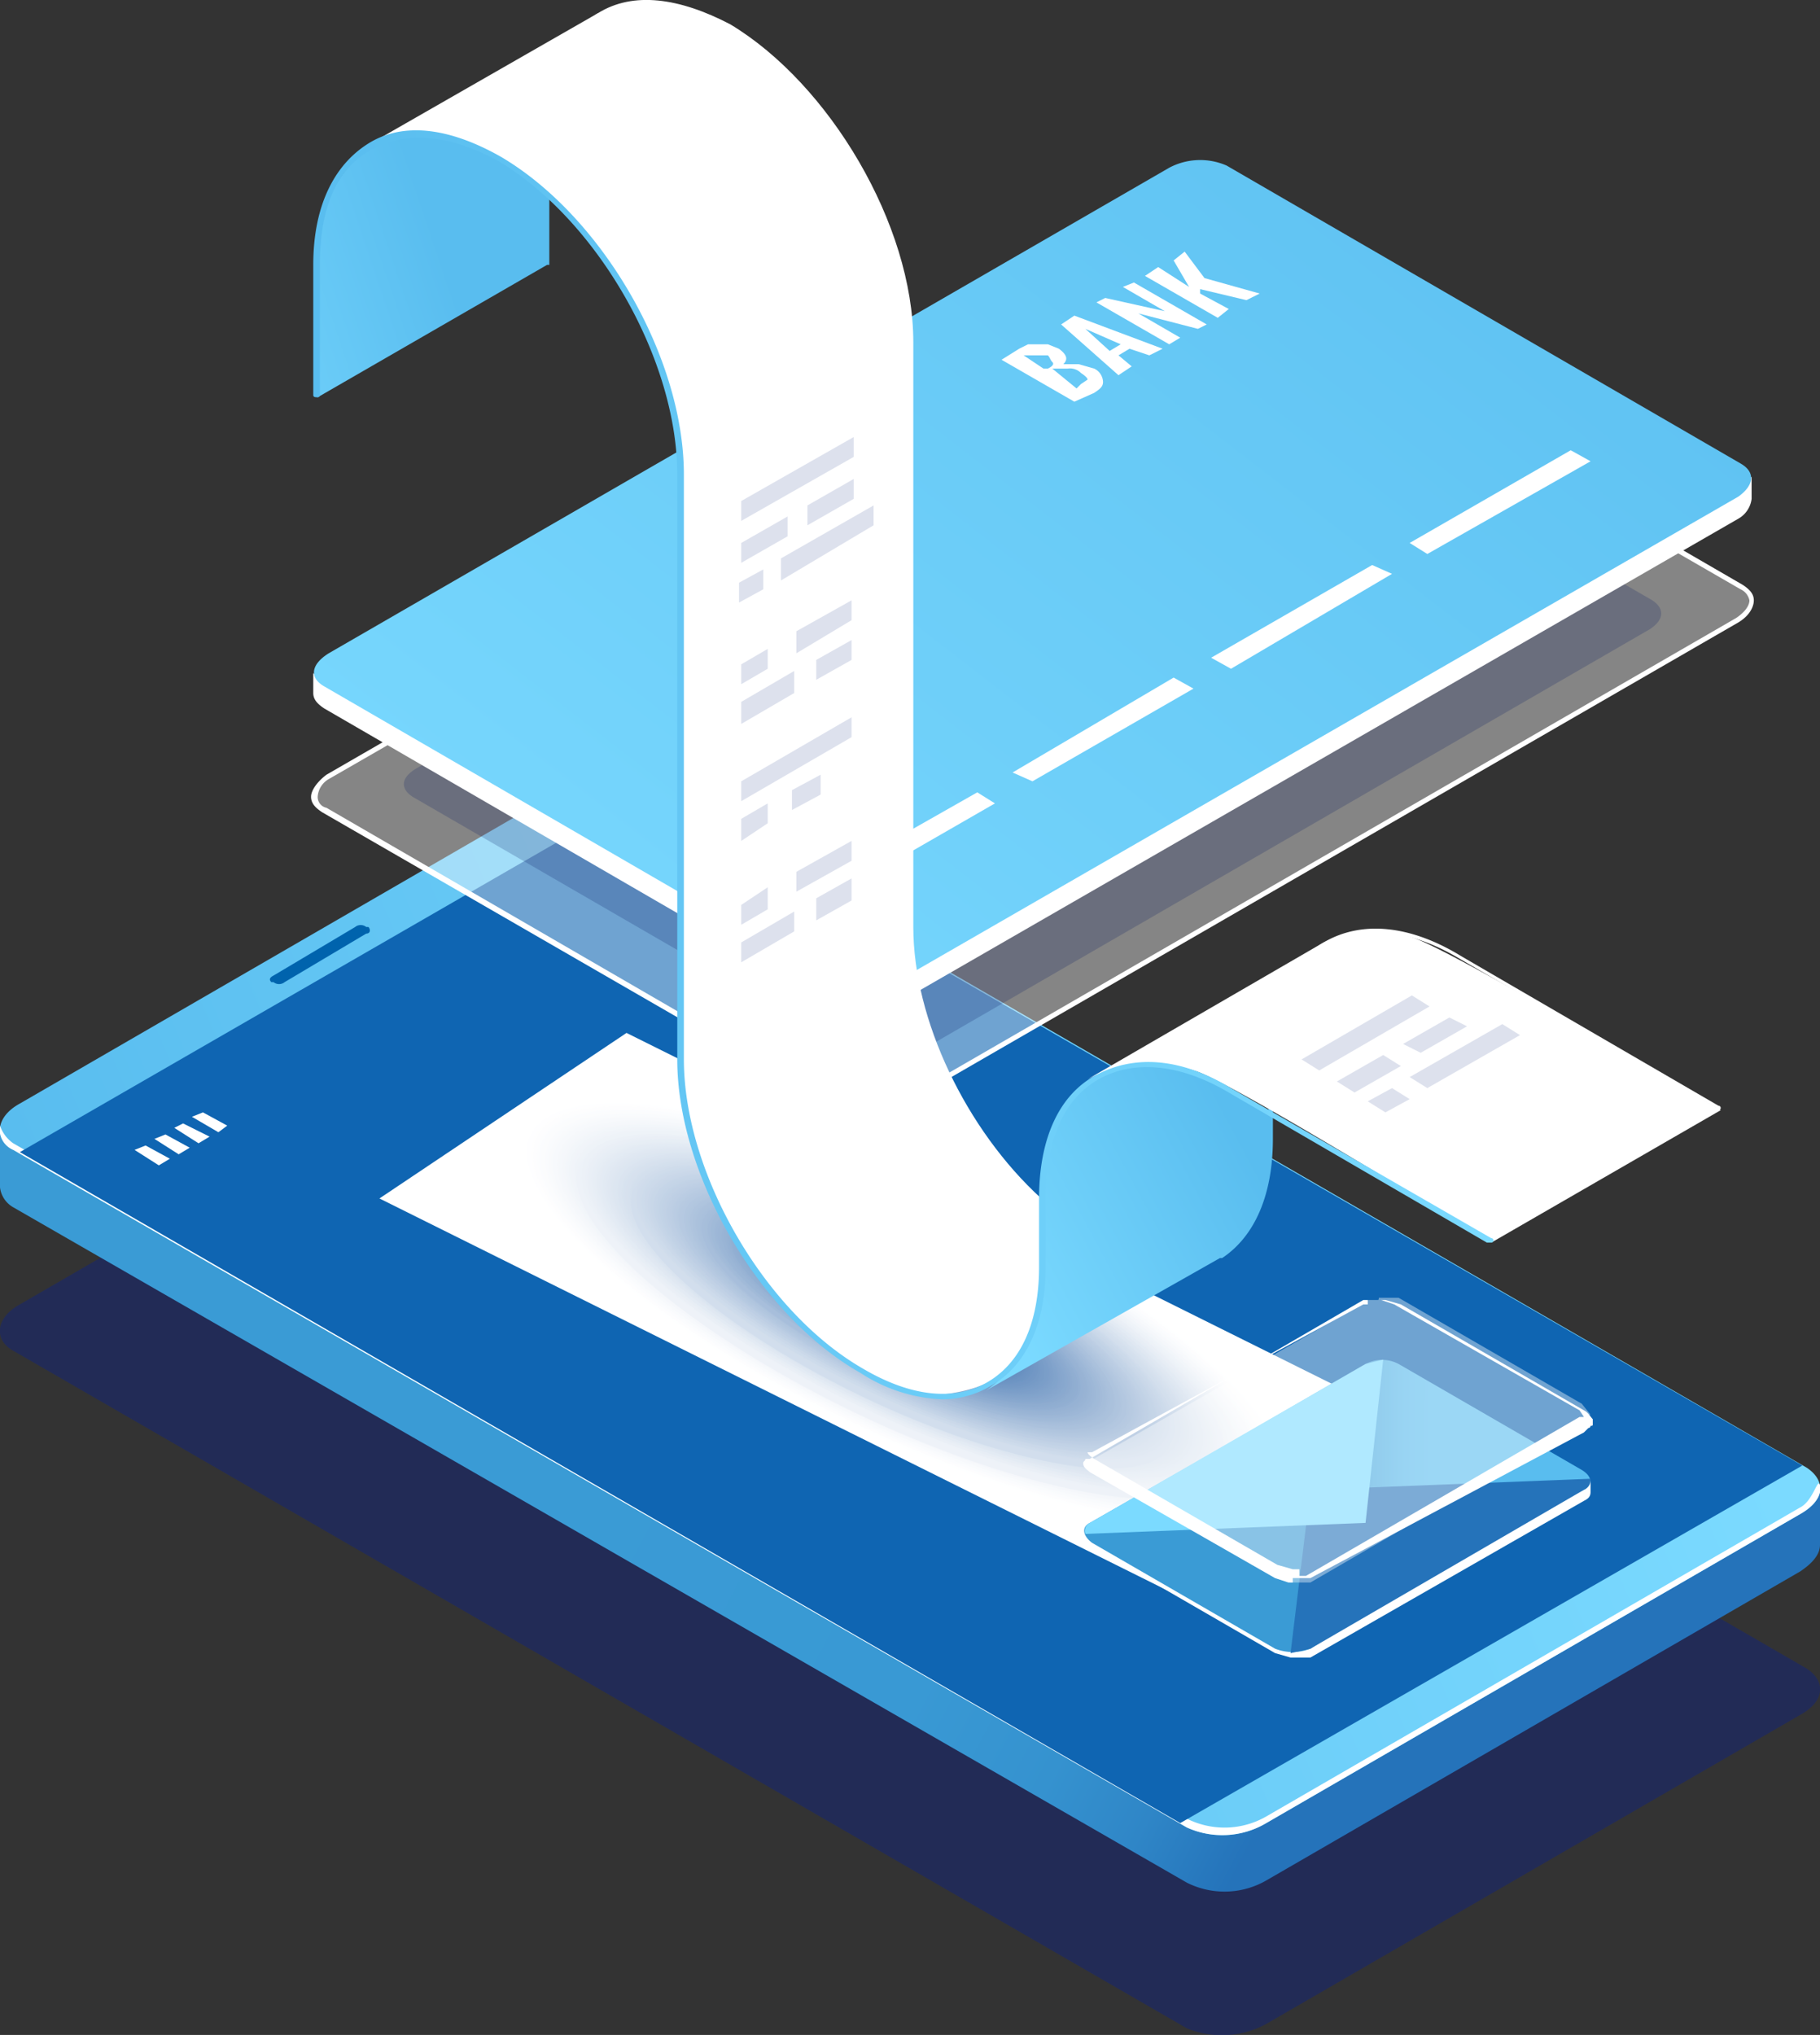 <svg xmlns="http://www.w3.org/2000/svg" xmlns:xlink="http://www.w3.org/1999/xlink" viewBox="0 0 82.5 92.2"><rect x="0" y="0" width="82.5" height="92.2" fill="#333333" stroke="none"/><defs><linearGradient id="_ÂÁ_Ï_ÌÌ_È_ËÂÌÚ_10" x1="5.6" y1="43.09" x2="75.63" y2="79.98" gradientUnits="userSpaceOnUse"><stop offset="0" stop-color="#3a9bd5"/><stop offset="0.31" stop-color="#3a9bd5"/><stop offset="0.36" stop-color="#3a9bd5"/><stop offset="0.6" stop-color="#3999d4"/><stop offset="0.69" stop-color="#3592cf"/><stop offset="0.75" stop-color="#2f86c7"/><stop offset="0.8" stop-color="#2676bc"/><stop offset="0.81" stop-color="#2573ba"/></linearGradient><linearGradient id="_ÂÁ_Ï_ÌÌ_È_ËÂÌÚ_5" x1="1990.85" y1="-748.92" x2="2036.98" y2="-724.61" gradientTransform="matrix(1, -0.58, 0.87, 0.5, -1334.77, 1590.57)" gradientUnits="userSpaceOnUse"><stop offset="0" stop-color="#59bdef"/><stop offset="1" stop-color="#7bdaff"/></linearGradient><clipPath id="clip-path"><polygon points="64.8 64.9 53.6 72.4 17.2 54.3 28.4 46.8 64.8 64.9" style="fill:none"/></clipPath><linearGradient id="_ÂÁ_Ï_ÌÌ_È_ËÂÌÚ_5-2" x1="2133.64" y1="-1360.86" x2="2066.19" y2="-1369.45" gradientTransform="matrix(1, -0.58, 0.87, 0.5, -869.29, 1920.39)" xlink:href="#_ÂÁ_Ï_ÌÌ_È_ËÂÌÚ_5"/><linearGradient id="_ÂÁ_Ï_ÌÌ_È_ËÂÌÚ_5-3" x1="56.04" y1="51.09" x2="44.27" y2="57.42" gradientTransform="matrix(1, 0, 0, 1, 0, 0)" xlink:href="#_ÂÁ_Ï_ÌÌ_È_ËÂÌÚ_5"/><linearGradient id="_ÂÁ_Ï_ÌÌ_È_ËÂÌÚ_5-4" x1="19.82" y1="10.85" x2="6.3" y2="15.39" gradientTransform="matrix(1, 0, 0, 1, 0, 0)" xlink:href="#_ÂÁ_Ï_ÌÌ_È_ËÂÌÚ_5"/><linearGradient id="_ÂÁ_Ï_ÌÌ_È_ËÂÌÚ_5-5" x1="14.24" y1="34.68" x2="67.63" y2="34.68" gradientTransform="matrix(1, 0, 0, 1, 0, 0)" xlink:href="#_ÂÁ_Ï_ÌÌ_È_ËÂÌÚ_5"/><linearGradient id="_ÂÁ_Ï_ÌÌ_È_ËÂÌÚ_9" x1="-4175.94" y1="-563.75" x2="-4185.6" y2="-574.23" gradientTransform="matrix(-0.85, 0.49, 0.92, 0.53, -2972.88, 2433.43)" gradientUnits="userSpaceOnUse"><stop offset="0.77" stop-color="#59bdef"/><stop offset="0.85" stop-color="#55b8eb"/><stop offset="0.93" stop-color="#49abe1"/><stop offset="1" stop-color="#3a9bd5"/></linearGradient><linearGradient id="_ÂÁ_Ï_ÌÌ_È_ËÂÌÚ_9-2" x1="-2627.25" y1="-563.45" x2="-2636.92" y2="-573.93" gradientTransform="matrix(0.85, -0.49, 0.92, 0.53, 2830.41, -927.75)" xlink:href="#_ÂÁ_Ï_ÌÌ_È_ËÂÌÚ_9"/><linearGradient id="_ÂÁ_Ï_ÌÌ_È_ËÂÌÚ_7" x1="-4188.61" y1="-557.05" x2="-4188.61" y2="-572.96" gradientTransform="matrix(-0.85, 0.49, 0.92, 0.53, -2972.88, 2433.43)" gradientUnits="userSpaceOnUse"><stop offset="0.77" stop-color="#3a9bd5"/><stop offset="0.84" stop-color="#3896d2"/><stop offset="0.92" stop-color="#3189c9"/><stop offset="1" stop-color="#2573ba"/></linearGradient><linearGradient id="_ÂÁ_Ï_ÌÌ_È_ËÂÌÚ_17" x1="-4194.24" y1="-580.18" x2="-4180.18" y2="-572.73" gradientTransform="matrix(-0.85, 0.49, 0.92, 0.53, -2972.88, 2433.43)" gradientUnits="userSpaceOnUse"><stop offset="0" stop-color="#7bdaff"/><stop offset="1" stop-color="#59bdef"/></linearGradient></defs><title>672 [Converted]</title><g style="isolation:isolate"><g id="_ÎÓÈ_1" data-name="—ÎÓÈ_1"><path d="M81.6,77.7l-24.2,14a4.2,4.2,0,0,1-3.6.2L.6,61.2c-.9-.5-.8-1.5.3-2.1l24.2-14a4.4,4.4,0,0,1,3.7-.2L81.9,75.6C82.8,76.2,82.7,77.1,81.6,77.7Z" style="fill:#13247a;opacity:0.5"/><path d="M82.5,67.4l-5-.8L28.8,38.4a4.1,4.1,0,0,0-3.7.2L2.5,51.6,0,51.2v2.6H0a1.2,1.2,0,0,0,.6.9L53.8,85.3a3.8,3.8,0,0,0,3.6-.1l24.2-14q.9-.6.9-1.2h0Z" style="fill:url(#_ÂÁ_Ï_ÌÌ_È_ËÂÌÚ_10)"/><path d="M81.6,68.6l-24.2,14a3.9,3.9,0,0,1-3.6.2L.6,52.1c-.9-.5-.8-1.5.3-2.1L25.1,36a4.4,4.4,0,0,1,3.7-.2L81.9,66.5C82.8,67.1,82.7,68,81.6,68.6Z" style="fill:url(#_ÂÁ_Ï_ÌÌ_È_ËÂÌÚ_5)"/><path d="M81.6,68.3l-24.2,14a3.8,3.8,0,0,1-3.6.1L.6,51.8A1.6,1.6,0,0,1,0,51a1,1,0,0,0,.6,1.1L53.8,82.8a3.9,3.9,0,0,0,3.6-.2l24.2-14c.7-.4,1-.9.9-1.3S82.2,68,81.6,68.3Z" style="fill:#fff"/><polygon points="81.7 66.4 53.5 82.6 0.9 52.2 29 36 81.7 66.4" style="fill:#0f65b2"/><path d="M16.6,42.3l-3.7,2.2a.4.4,0,0,1-.5,0h-.1c-.1-.1-.1-.2.1-.3L16.1,42a.4.4,0,0,1,.5,0h.1C16.8,42.1,16.8,42.3,16.6,42.3Z" style="fill:#0063ad"/><g style="mix-blend-mode:multiply"><g style="clip-path:url(#clip-path)"><rect x="17.2" y="46.8" width="47.6" height="25.54" style="fill:#fff"/><ellipse cx="41" cy="59.5" rx="5.7" ry="19.1" transform="translate(-30.3 71) rotate(-64.6)" style="fill:#fff"/><ellipse cx="41" cy="59.5" rx="5.6" ry="19.1" transform="translate(-30.3 71) rotate(-64.6)" style="fill:#fff"/><ellipse cx="41" cy="59.5" rx="5.6" ry="19" transform="translate(-30.3 71) rotate(-64.6)" style="fill:#fff"/><ellipse cx="41" cy="59.5" rx="5.6" ry="18.9" transform="translate(-30.3 71) rotate(-64.6)" style="fill:#fff"/><ellipse cx="41" cy="59.5" rx="5.6" ry="18.8" transform="translate(-30.3 71) rotate(-64.6)" style="fill:#feffff"/><ellipse cx="41" cy="59.5" rx="5.5" ry="18.8" transform="translate(-30.3 71) rotate(-64.6)" style="fill:#fefeff"/><ellipse cx="41" cy="59.5" rx="5.5" ry="18.7" transform="translate(-30.3 71) rotate(-64.6)" style="fill:#fefeff"/><ellipse cx="41" cy="59.5" rx="5.5" ry="18.6" transform="translate(-30.3 71) rotate(-64.6)" style="fill:#fefefe"/><ellipse cx="41" cy="59.5" rx="5.5" ry="18.5" transform="translate(-30.3 71) rotate(-64.6)" style="fill:#fdfefe"/><ellipse cx="41" cy="59.5" rx="5.5" ry="18.5" transform="translate(-30.3 71) rotate(-64.6)" style="fill:#fdfdfe"/><ellipse cx="41" cy="59.5" rx="5.4" ry="18.4" transform="translate(-30.3 71) rotate(-64.6)" style="fill:#fdfdfe"/><ellipse cx="41" cy="59.5" rx="5.4" ry="18.3" transform="translate(-30.3 71) rotate(-64.6)" style="fill:#fcfdfe"/><path d="M57.5,67.3c-1.3,2.7-9.7,1.4-18.8-3S23.3,54.4,24.5,51.7s9.7-1.4,18.8,2.9S58.8,64.6,57.5,67.3Z" style="fill:#fcfdfe"/><ellipse cx="41" cy="59.5" rx="5.4" ry="18.2" transform="translate(-30.3 71) rotate(-64.6)" style="fill:#fbfcfe"/><ellipse cx="41" cy="59.5" rx="5.3" ry="18.1" transform="translate(-30.3 71) rotate(-64.6)" style="fill:#fbfcfd"/><ellipse cx="41" cy="59.5" rx="5.3" ry="18" transform="translate(-30.3 71) rotate(-64.6)" style="fill:#fbfcfd"/><ellipse cx="41" cy="59.5" rx="5.3" ry="17.9" transform="translate(-30.3 71) rotate(-64.6)" style="fill:#fafbfd"/><ellipse cx="41" cy="59.5" rx="5.3" ry="17.9" transform="translate(-30.3 71) rotate(-64.6)" style="fill:#fafbfd"/><ellipse cx="41" cy="59.5" rx="5.3" ry="17.8" transform="translate(-30.3 71) rotate(-64.6)" style="fill:#f9fbfd"/><ellipse cx="41" cy="59.5" rx="5.2" ry="17.7" transform="translate(-30.3 71) rotate(-64.6)" style="fill:#f9fafc"/><ellipse cx="41" cy="59.5" rx="5.2" ry="17.6" transform="translate(-30.3 71) rotate(-64.6)" style="fill:#f8fafc"/><ellipse cx="41" cy="59.5" rx="5.2" ry="17.6" transform="translate(-30.3 71) rotate(-64.6)" style="fill:#f8fafc"/><ellipse cx="41" cy="59.5" rx="5.2" ry="17.5" transform="translate(-30.3 71) rotate(-64.6)" style="fill:#f7f9fc"/><ellipse cx="41" cy="59.5" rx="5.1" ry="17.4" transform="translate(-30.3 71) rotate(-64.6)" style="fill:#f7f9fc"/><ellipse cx="41" cy="59.5" rx="5.1" ry="17.3" transform="translate(-30.3 71) rotate(-64.6)" style="fill:#f6f9fb"/><ellipse cx="41" cy="59.5" rx="5.1" ry="17.3" transform="translate(-30.3 71) rotate(-64.6)" style="fill:#f6f8fb"/><ellipse cx="41" cy="59.5" rx="5.1" ry="17.2" transform="translate(-30.3 71) rotate(-64.6)" style="fill:#f5f8fb"/><ellipse cx="41" cy="59.5" rx="5.1" ry="17.1" transform="translate(-30.3 71) rotate(-64.6)" style="fill:#f5f7fb"/><ellipse cx="41" cy="59.5" rx="5" ry="17" transform="translate(-30.3 71) rotate(-64.6)" style="fill:#f4f7fb"/><ellipse cx="41" cy="59.5" rx="5" ry="17" transform="translate(-30.3 71) rotate(-64.6)" style="fill:#f4f7fa"/><ellipse cx="41" cy="59.5" rx="5" ry="16.9" transform="translate(-30.3 71) rotate(-64.6)" style="fill:#f3f6fa"/><ellipse cx="41" cy="59.5" rx="5" ry="16.8" transform="translate(-30.3 71) rotate(-64.6)" style="fill:#f2f6fa"/><ellipse cx="41" cy="59.5" rx="4.9" ry="16.7" transform="translate(-30.3 71) rotate(-64.6)" style="fill:#f2f5fa"/><ellipse cx="41" cy="59.5" rx="4.9" ry="16.7" transform="translate(-30.3 71) rotate(-64.6)" style="fill:#f1f5f9"/><ellipse cx="41" cy="59.5" rx="4.9" ry="16.6" transform="translate(-30.3 71) rotate(-64.6)" style="fill:#f1f4f9"/><ellipse cx="41" cy="59.5" rx="4.9" ry="16.5" transform="translate(-30.3 71) rotate(-64.6)" style="fill:#f0f4f9"/><ellipse cx="41" cy="59.5" rx="4.9" ry="16.4" transform="translate(-30.3 71) rotate(-64.6)" style="fill:#eff4f9"/><ellipse cx="41" cy="59.5" rx="4.8" ry="16.4" transform="translate(-30.3 71) rotate(-64.6)" style="fill:#eff3f8"/><ellipse cx="41" cy="59.5" rx="4.8" ry="16.3" transform="translate(-30.3 71) rotate(-64.6)" style="fill:#eef3f8"/><ellipse cx="41" cy="59.5" rx="4.8" ry="16.2" transform="matrix(0.43, -0.9, 0.9, 0.43, -30.31, 71.02)" style="fill:#eef2f8"/><path d="M55.6,66.4C54.5,68.8,47,67.6,39,63.8S25.3,54.9,26.4,52.6s8.6-1.2,16.7,2.6S56.7,64,55.6,66.4Z" style="fill:#edf2f8"/><ellipse cx="41" cy="59.5" rx="4.7" ry="16.1" transform="translate(-30.3 71) rotate(-64.6)" style="fill:#ecf1f7"/><ellipse cx="41" cy="59.5" rx="4.7" ry="16" transform="translate(-30.3 71) rotate(-64.6)" style="fill:#ecf1f7"/><ellipse cx="41" cy="59.5" rx="4.7" ry="15.9" transform="translate(-30.3 71) rotate(-64.6)" style="fill:#ebf0f7"/><ellipse cx="41" cy="59.5" rx="4.7" ry="15.8" transform="translate(-30.3 71) rotate(-64.6)" style="fill:#eaf0f6"/><ellipse cx="41" cy="59.5" rx="4.7" ry="15.8" transform="translate(-30.3 71) rotate(-64.6)" style="fill:#eaeff6"/><ellipse cx="41" cy="59.5" rx="4.6" ry="15.7" transform="translate(-30.3 71) rotate(-64.6)" style="fill:#e9eff6"/><ellipse cx="41" cy="59.5" rx="4.6" ry="15.6" transform="translate(-30.3 71) rotate(-64.6)" style="fill:#e8eef6"/><ellipse cx="41" cy="59.5" rx="4.6" ry="15.5" transform="translate(-30.3 71) rotate(-64.6)" style="fill:#e7eef5"/><path d="M55,66.1c-1.1,2.3-8.2,1.2-15.9-2.5S26,55.1,27.1,52.9s8.2-1.2,15.9,2.5S56.1,63.8,55,66.1Z" style="fill:#e7edf5"/><ellipse cx="41" cy="59.5" rx="4.5" ry="15.4" transform="translate(-30.3 71) rotate(-64.6)" style="fill:#e6edf5"/><ellipse cx="41" cy="59.5" rx="4.5" ry="15.3" transform="translate(-30.3 71) rotate(-64.6)" style="fill:#e5ecf4"/><ellipse cx="41" cy="59.5" rx="4.5" ry="15.2" transform="translate(-30.3 71) rotate(-64.6)" style="fill:#e5ecf4"/><ellipse cx="41" cy="59.5" rx="4.5" ry="15.2" transform="translate(-30.3 71) rotate(-64.6)" style="fill:#e4ebf4"/><ellipse cx="41" cy="59.5" rx="4.5" ry="15.1" transform="translate(-30.3 71) rotate(-64.6)" style="fill:#e3ebf4"/><ellipse cx="41" cy="59.5" rx="4.4" ry="15" transform="translate(-30.3 71) rotate(-64.6)" style="fill:#e2eaf3"/><ellipse cx="41" cy="59.5" rx="4.4" ry="14.9" transform="translate(-30.3 71) rotate(-64.6)" style="fill:#e2eaf3"/><ellipse cx="41" cy="59.5" rx="4.4" ry="14.9" transform="translate(-30.3 71) rotate(-64.6)" style="fill:#e1e9f3"/><ellipse cx="41" cy="59.5" rx="4.4" ry="14.8" transform="translate(-30.3 71) rotate(-64.6)" style="fill:#e0e8f2"/><ellipse cx="41" cy="59.5" rx="4.3" ry="14.7" transform="translate(-30.3 71) rotate(-64.6)" style="fill:#dfe8f2"/><path d="M54.2,65.8c-1,2.1-7.7,1.1-15-2.4s-12.4-8-11.4-10.2,7.8-1.1,15.1,2.4S55.3,63.6,54.2,65.8Z" style="fill:#dfe7f2"/><ellipse cx="41" cy="59.5" rx="4.3" ry="14.6" transform="translate(-30.3 71) rotate(-64.6)" style="fill:#dee7f1"/><path d="M54.1,65.7c-1,2.1-7.7,1.1-14.9-2.4s-12.3-7.9-11.3-10,7.7-1.1,15,2.3S55.1,63.6,54.1,65.7Z" style="fill:#dde6f1"/><ellipse cx="41" cy="59.5" rx="4.3" ry="14.4" transform="translate(-30.3 71) rotate(-64.6)" style="fill:#dce6f1"/><ellipse cx="41" cy="59.5" rx="4.2" ry="14.3" transform="translate(-30.3 71) rotate(-64.6)" style="fill:#dce5f0"/><ellipse cx="41" cy="59.5" rx="4.2" ry="14.3" transform="translate(-30.3 71) rotate(-64.6)" style="fill:#dbe4f0"/><path d="M53.8,65.6c-1,2.1-7.5,1-14.6-2.3s-12-7.8-11-9.9,7.5-1.1,14.6,2.3S54.8,63.5,53.8,65.6Z" style="fill:#dae4f0"/><ellipse cx="41" cy="59.5" rx="4.2" ry="14.1" transform="translate(-30.3 71) rotate(-64.6)" style="fill:#d9e3ef"/><path d="M53.7,65.5c-1,2.1-7.5,1.1-14.5-2.3s-11.8-7.7-10.9-9.7,7.5-1.1,14.5,2.2S54.7,63.4,53.7,65.5Z" style="fill:#d8e3ef"/><ellipse cx="41" cy="59.5" rx="4.1" ry="14" transform="translate(-30.3 71) rotate(-64.6)" style="fill:#d7e2ef"/><ellipse cx="41" cy="59.5" rx="4.1" ry="13.9" transform="translate(-30.3 71) rotate(-64.6)" style="fill:#d7e1ee"/><ellipse cx="41" cy="59.5" rx="4.1" ry="13.8" transform="translate(-30.3 71) rotate(-64.6)" style="fill:#d6e1ee"/><ellipse cx="41" cy="59.5" rx="4.1" ry="13.7" transform="translate(-30.3 71) rotate(-64.6)" style="fill:#d5e0ee"/><path d="M53.4,65.3c-1,2.1-7.3,1.1-14.1-2.2s-11.6-7.5-10.6-9.5,7.2-1,14,2.2S54.3,63.3,53.4,65.3Z" style="fill:#d4e0ed"/><ellipse cx="41" cy="59.5" rx="4" ry="13.6" transform="translate(-30.3 71) rotate(-64.6)" style="fill:#d3dfed"/><ellipse cx="41" cy="59.5" rx="4" ry="13.5" transform="matrix(0.43, -0.9, 0.9, 0.43, -30.31, 71.02)" style="fill:#d2deed"/><path d="M53.1,65.2c-.9,2-7.1,1-13.8-2.1s-11.4-7.4-10.4-9.4,7.1-1,13.8,2.2S54.1,63.3,53.1,65.2Z" style="fill:#d2deec"/><ellipse cx="41" cy="59.5" rx="3.9" ry="13.4" transform="translate(-30.3 71) rotate(-64.6)" style="fill:#d1ddec"/><path d="M53,65.2c-.9,1.9-7,1-13.7-2.2S28.1,55.7,29,53.8s7.1-1,13.7,2.1S53.9,63.2,53,65.2Z" style="fill:#d0dcec"/><path d="M52.9,65.1c-.9,2-7,1-13.6-2.1s-11.1-7.2-10.2-9.2,7-1,13.6,2.2S53.9,63.2,52.9,65.1Z" style="fill:#cfdceb"/><ellipse cx="41" cy="59.5" rx="3.9" ry="13.1" transform="translate(-30.3 71) rotate(-64.6)" style="fill:#cedbeb"/><ellipse cx="41" cy="59.5" rx="3.9" ry="13.1" transform="translate(-30.3 71) rotate(-64.6)" style="fill:#cddbeb"/><path d="M52.7,65c-.9,2-6.9,1-13.3-2.1s-11-7.1-10.1-9,6.9-1,13.4,2.1S53.7,63.1,52.7,65Z" style="fill:#ccdaea"/><ellipse cx="41" cy="59.5" rx="3.8" ry="12.9" transform="translate(-30.3 71) rotate(-64.6)" style="fill:#ccd9ea"/><ellipse cx="41" cy="59.5" rx="3.8" ry="12.8" transform="translate(-30.3 71) rotate(-64.6)" style="fill:#cbd9e9"/><ellipse cx="41" cy="59.5" rx="3.8" ry="12.8" transform="translate(-30.3 71) rotate(-64.6)" style="fill:#cad8e9"/><ellipse cx="41" cy="59.5" rx="3.7" ry="12.7" transform="translate(-30.3 71) rotate(-64.6)" style="fill:#c9d7e9"/><path d="M52.4,64.9c-.9,1.8-6.7.9-13-2.1s-10.6-6.9-9.8-8.7,6.7-1,13,2S53.3,63,52.4,64.9Z" style="fill:#c8d7e8"/><ellipse cx="41" cy="59.5" rx="3.7" ry="12.5" transform="translate(-30.3 71) rotate(-64.6)" style="fill:#c7d6e8"/><ellipse cx="41" cy="59.5" rx="3.7" ry="12.5" transform="translate(-30.3 71) rotate(-64.6)" style="fill:#c6d5e8"/><ellipse cx="41" cy="59.5" rx="3.7" ry="12.4" transform="translate(-30.3 71) rotate(-64.6)" style="fill:#c5d5e7"/><path d="M52.1,64.8c-.8,1.8-6.5.9-12.6-2S29,56,29.9,54.2s6.5-.9,12.7,2S53,62.9,52.1,64.8Z" style="fill:#c4d4e7"/><ellipse cx="41" cy="59.5" rx="3.6" ry="12.2" transform="translate(-30.3 71) rotate(-64.6)" style="fill:#c3d3e6"/><path d="M52,64.7c-.9,1.8-6.5.9-12.5-2S29.2,56.1,30,54.3s6.5-.9,12.6,1.9S52.8,62.9,52,64.7Z" style="fill:#c2d3e6"/><ellipse cx="41" cy="59.5" rx="3.6" ry="12.1" transform="translate(-30.3 71) rotate(-64.6)" style="fill:#c1d2e6"/><path d="M51.9,64.6c-.9,1.8-6.4.9-12.4-1.9s-10.2-6.6-9.3-8.4,6.4-.9,12.3,2S52.7,62.9,51.9,64.6Z" style="fill:#c1d1e5"/><ellipse cx="41" cy="59.5" rx="3.5" ry="11.9" transform="translate(-30.3 71) rotate(-64.6)" style="fill:#c0d1e5"/><ellipse cx="41" cy="59.5" rx="3.5" ry="11.9" transform="translate(-30.3 71) rotate(-64.6)" style="fill:#bfd0e5"/><ellipse cx="41" cy="59.5" rx="3.5" ry="11.8" transform="translate(-30.3 71) rotate(-64.6)" style="fill:#becfe4"/><ellipse cx="41" cy="59.5" rx="3.5" ry="11.7" transform="translate(-30.3 71) rotate(-64.6)" style="fill:#bdcee4"/><ellipse cx="41" cy="59.5" rx="3.4" ry="11.6" transform="translate(-30.3 71) rotate(-64.6)" style="fill:#bccee3"/><path d="M51.5,64.4c-.9,1.7-6.2.9-11.9-1.8s-9.8-6.4-9-8.1,6.1-.8,11.9,1.9S52.3,62.7,51.5,64.4Z" style="fill:#bbcde3"/><ellipse cx="41" cy="59.5" rx="3.4" ry="11.5" transform="translate(-30.3 71) rotate(-64.6)" style="fill:#bacce3"/><ellipse cx="41" cy="59.5" rx="3.4" ry="11.4" transform="translate(-30.3 71) rotate(-64.6)" style="fill:#b9cce2"/><path d="M51.3,64.3c-.8,1.7-6.1.9-11.7-1.8s-9.6-6.2-8.8-7.9,6-.8,11.7,1.9S52,62.7,51.3,64.3Z" style="fill:#b8cbe2"/><ellipse cx="41" cy="59.5" rx="3.3" ry="11.3" transform="translate(-30.3 71) rotate(-64.6)" style="fill:#b7cae1"/><path d="M51.1,64.3c-.8,1.6-5.9.8-11.5-1.8s-9.5-6.2-8.7-7.8,6-.9,11.5,1.8S51.9,62.6,51.1,64.3Z" style="fill:#b6c9e1"/><ellipse cx="41" cy="59.5" rx="3.3" ry="11.1" transform="translate(-30.3 71) rotate(-64.6)" style="fill:#b5c9e1"/><ellipse cx="41" cy="59.5" rx="3.3" ry="11" transform="translate(-30.3 71) rotate(-64.6)" style="fill:#b4c8e0"/><ellipse cx="41" cy="59.5" rx="3.2" ry="11" transform="translate(-30.3 71) rotate(-64.6)" style="fill:#b3c7e0"/><path d="M50.8,64.1c-.7,1.7-5.7.9-11.2-1.7s-9.2-6-8.4-7.6S37,54,42.4,56.6,51.6,62.5,50.8,64.1Z" style="fill:#b2c7df"/><ellipse cx="41" cy="59.5" rx="3.2" ry="10.8" transform="translate(-30.3 71) rotate(-64.6)" style="fill:#b1c6df"/><ellipse cx="41" cy="59.5" rx="3.2" ry="10.7" transform="translate(-30.3 71) rotate(-64.6)" style="fill:#b0c5de"/><ellipse cx="41" cy="59.5" rx="3.1" ry="10.7" transform="translate(-30.3 71) rotate(-64.6)" style="fill:#afc4de"/><ellipse cx="41" cy="59.5" rx="3.1" ry="10.6" transform="translate(-30.3 71) rotate(-64.6)" style="fill:#aec4de"/><path d="M50.5,64c-.7,1.5-5.6.8-10.8-1.7s-8.9-5.8-8.2-7.3,5.6-.8,10.8,1.7S51.2,62.4,50.5,64Z" style="fill:#adc3dd"/><path d="M50.4,64c-.7,1.5-5.5.7-10.7-1.7s-8.8-5.8-8.1-7.3,5.5-.8,10.7,1.7S51.2,62.4,50.4,64Z" style="fill:#acc2dd"/><ellipse cx="41" cy="59.5" rx="3.1" ry="10.4" transform="translate(-30.3 71) rotate(-64.6)" style="fill:#abc1dc"/><ellipse cx="41" cy="59.5" rx="3" ry="10.3" transform="translate(-30.3 71) rotate(-64.6)" style="fill:#aac1dc"/><ellipse cx="41" cy="59.5" rx="3" ry="10.2" transform="translate(-30.3 71) rotate(-64.6)" style="fill:#a9c0dc"/><ellipse cx="41" cy="59.5" rx="3" ry="10.1" transform="translate(-30.3 71) rotate(-64.6)" style="fill:#a8bfdb"/><path d="M50.1,63.8c-.7,1.5-5.3.7-10.4-1.6s-8.5-5.5-7.8-7,5.4-.8,10.4,1.6S50.8,62.3,50.1,63.8Z" style="fill:#a7bedb"/><ellipse cx="41" cy="59.5" rx="2.9" ry="10" transform="translate(-30.3 71) rotate(-64.6)" style="fill:#a6beda"/><path d="M50,63.7c-.7,1.5-5.3.8-10.2-1.6s-8.4-5.4-7.7-6.9,5.2-.7,10.2,1.6S50.7,62.3,50,63.7Z" style="fill:#a5bdda"/><ellipse cx="41" cy="59.5" rx="2.9" ry="9.8" transform="translate(-30.3 71) rotate(-64.6)" style="fill:#a4bcd9"/><ellipse cx="41" cy="59.5" rx="2.9" ry="9.8" transform="translate(-30.3 71) rotate(-64.6)" style="fill:#a3bbd9"/><path d="M49.8,63.6c-.7,1.5-5.2.8-10-1.5s-8.2-5.3-7.5-6.8,5.1-.7,9.9,1.6S50.4,62.2,49.8,63.6Z" style="fill:#a1bad8"/><path d="M49.7,63.6c-.7,1.4-5.1.7-9.9-1.6s-8.1-5.2-7.5-6.6,5.1-.8,9.9,1.5S50.4,62.2,49.7,63.6Z" style="fill:#a0bad8"/><ellipse cx="41" cy="59.5" rx="2.8" ry="9.5" transform="translate(-30.3 71) rotate(-64.6)" style="fill:#9fb9d8"/><path d="M49.6,63.5c-.7,1.4-5.1.7-9.8-1.5s-8-5.2-7.3-6.6,5-.7,9.7,1.6S50.2,62.1,49.6,63.5Z" style="fill:#9eb8d7"/><ellipse cx="41" cy="59.5" rx="2.8" ry="9.4" transform="translate(-30.3 71) rotate(-64.6)" style="fill:#9db7d7"/><path d="M49.4,63.5c-.6,1.3-4.9.7-9.6-1.5s-7.8-5.1-7.2-6.5,5-.7,9.6,1.5S50.1,62.1,49.4,63.5Z" style="fill:#9cb6d6"/><path d="M49.4,63.4c-.7,1.4-4.9.7-9.6-1.5s-7.8-5-7.1-6.4,4.9-.7,9.5,1.5S50,62.1,49.4,63.4Z" style="fill:#9bb6d6"/><path d="M49.3,63.4c-.7,1.4-4.9.7-9.4-1.5s-7.8-5-7.1-6.3,4.8-.7,9.4,1.4S49.9,62.1,49.3,63.4Z" style="fill:#9ab5d5"/><ellipse cx="41" cy="59.5" rx="2.7" ry="9.1" transform="translate(-30.3 71) rotate(-64.6)" style="fill:#99b4d5"/><path d="M49.2,63.3c-.7,1.4-4.8.7-9.3-1.4s-7.6-5-7-6.3,4.8-.7,9.3,1.5S49.8,62,49.2,63.3Z" style="fill:#98b3d4"/><ellipse cx="41" cy="59.5" rx="2.6" ry="8.9" transform="translate(-30.3 71) rotate(-64.6)" style="fill:#97b2d4"/><path d="M49,63.3c-.6,1.3-4.7.6-9.1-1.5S32.4,57,33,55.7s4.7-.7,9.1,1.4S49.6,62,49,63.3Z" style="fill:#96b2d4"/><path d="M48.9,63.2c-.6,1.3-4.6.7-9-1.4s-7.4-4.8-6.8-6.1,4.7-.6,9,1.4S49.6,62,48.9,63.2Z" style="fill:#94b1d3"/><ellipse cx="41" cy="59.5" rx="2.6" ry="8.7" transform="translate(-30.3 71) rotate(-64.6)" style="fill:#93b0d3"/><path d="M48.8,63.2c-.6,1.3-4.6.6-8.9-1.4s-7.3-4.7-6.7-6,4.6-.7,8.9,1.4S49.4,61.9,48.8,63.2Z" style="fill:#92afd2"/><ellipse cx="41" cy="59.5" rx="2.5" ry="8.6" transform="translate(-30.3 71) rotate(-64.6)" style="fill:#91aed2"/><ellipse cx="41" cy="59.5" rx="2.5" ry="8.5" transform="translate(-30.3 71) rotate(-64.6)" style="fill:#90aed1"/><ellipse cx="41" cy="59.5" rx="2.5" ry="8.4" transform="translate(-30.3 71) rotate(-64.6)" style="fill:#8fadd1"/><ellipse cx="41" cy="59.5" rx="2.5" ry="8.3" transform="translate(-30.3 71) rotate(-64.6)" style="fill:#8eacd0"/><path d="M48.5,63c-.6,1.2-4.4.6-8.5-1.3s-7-4.5-6.4-5.8,4.3-.6,8.5,1.4S49.1,61.8,48.5,63Z" style="fill:#8dabd0"/><ellipse cx="41" cy="59.5" rx="2.4" ry="8.2" transform="translate(-30.3 71) rotate(-64.6)" style="fill:#8caacf"/><ellipse cx="41" cy="59.5" rx="2.4" ry="8.1" transform="translate(-30.3 71) rotate(-64.6)" style="fill:#8aa9cf"/><path d="M48.3,62.9c-.6,1.2-4.3.6-8.3-1.3s-6.8-4.4-6.2-5.6,4.2-.6,8.2,1.3S48.8,61.7,48.3,62.9Z" style="fill:#89a9cf"/><path d="M48.2,62.9c-.6,1.2-4.2.6-8.2-1.3s-6.7-4.4-6.2-5.5,4.3-.6,8.2,1.3S48.8,61.7,48.2,62.9Z" style="fill:#88a8ce"/><ellipse cx="41" cy="59.5" rx="2.3" ry="7.9" transform="translate(-30.3 71) rotate(-64.6)" style="fill:#87a7ce"/><ellipse cx="41" cy="59.5" rx="2.3" ry="7.8" transform="translate(-30.3 71) rotate(-64.6)" style="fill:#86a6cd"/><path d="M48,62.8c-.5,1.1-4.1.6-8-1.3s-6.5-4.2-6-5.3,4.1-.6,8,1.2S48.5,61.7,48,62.8Z" style="fill:#85a5cd"/><path d="M47.9,62.8c-.5,1.1-4,.5-7.9-1.3s-6.4-4.2-5.9-5.3,4.1-.6,7.9,1.2S48.5,61.6,47.9,62.8Z" style="fill:#84a4cc"/><ellipse cx="41" cy="59.5" rx="2.2" ry="7.6" transform="translate(-30.3 71) rotate(-64.6)" style="fill:#82a4cc"/><path d="M47.8,62.7c-.5,1.1-4,.6-7.7-1.2s-6.4-4.1-5.9-5.2,4-.6,7.8,1.2S48.3,61.6,47.8,62.7Z" style="fill:#81a3cb"/><ellipse cx="41" cy="59.5" rx="2.2" ry="7.4" transform="translate(-30.3 71) rotate(-64.6)" style="fill:#80a2cb"/><path d="M47.7,62.6c-.6,1.1-3.9.6-7.6-1.2s-6.2-4-5.7-5.1,3.9-.5,7.6,1.2S48.2,61.5,47.7,62.6Z" style="fill:#7fa1ca"/><path d="M47.6,62.6c-.5,1.1-3.9.5-7.5-1.2s-6.2-4-5.7-5,3.9-.6,7.5,1.1S48.1,61.5,47.6,62.6Z" style="fill:#7ea0ca"/><ellipse cx="41" cy="59.5" rx="2.1" ry="7.2" transform="translate(-30.3 71) rotate(-64.6)" style="fill:#7d9fc9"/><path d="M47.5,62.5c-.5,1.1-3.8.6-7.4-1.1s-6-3.9-5.5-5,3.8-.5,7.3,1.2S48,61.5,47.5,62.5Z" style="fill:#7b9ec9"/><path d="M47.4,62.5c-.5,1-3.8.5-7.3-1.1s-5.9-3.9-5.5-4.9,3.8-.6,7.3,1.1S47.9,61.5,47.4,62.5Z" style="fill:#7a9ec8"/><path d="M47.3,62.5c-.5,1-3.7.5-7.2-1.2s-5.9-3.8-5.4-4.8,3.7-.5,7.2,1.1S47.8,61.4,47.3,62.5Z" style="fill:#799dc8"/><path d="M47.3,62.4c-.5,1.1-3.7.6-7.2-1.1s-5.8-3.8-5.3-4.8,3.6-.5,7.1,1.1S47.7,61.4,47.3,62.4Z" style="fill:#789cc7"/><ellipse cx="41" cy="59.5" rx="2" ry="6.8" transform="translate(-30.3 71) rotate(-64.6)" style="fill:#779bc7"/><path d="M47.1,62.4c-.5,1-3.6.5-6.9-1.1s-5.8-3.7-5.3-4.7,3.6-.5,7,1.1S47.6,61.4,47.1,62.4Z" style="fill:#759ac6"/><path d="M47,62.3c-.4,1-3.5.5-6.8-1s-5.7-3.7-5.2-4.7,3.5-.5,6.9,1.1S47.5,61.4,47,62.3Z" style="fill:#7499c6"/><ellipse cx="41" cy="59.5" rx="2" ry="6.6" transform="translate(-30.3 71) rotate(-64.6)" style="fill:#7398c5"/><path d="M46.9,62.3c-.4.9-3.5.5-6.7-1.1s-5.5-3.6-5.1-4.5,3.5-.5,6.7,1S47.4,61.3,46.9,62.3Z" style="fill:#7297c5"/><path d="M46.8,62.2c-.4,1-3.4.5-6.6-1s-5.5-3.5-5-4.5,3.4-.5,6.6,1.1S47.3,61.3,46.8,62.2Z" style="fill:#7197c4"/><path d="M46.8,62.2c-.5,1-3.4.5-6.6-1s-5.4-3.5-4.9-4.5,3.3-.4,6.5,1.1S47.2,61.3,46.8,62.2Z" style="fill:#6f96c4"/><path d="M46.7,62.2c-.4.9-3.3.5-6.5-1s-5.3-3.5-4.9-4.4,3.4-.5,6.5,1S47.2,61.3,46.7,62.2Z" style="fill:#6e95c3"/><path d="M46.6,62.2c-.4.9-3.3.4-6.4-1.1s-5.2-3.4-4.8-4.3,3.3-.5,6.4,1S47.1,61.2,46.6,62.2Z" style="fill:#6d94c3"/><path d="M46.6,62.1c-.5.9-3.3.5-6.4-1s-5.2-3.4-4.7-4.3,3.2-.4,6.3,1S47,61.2,46.6,62.1Z" style="fill:#6c93c2"/><path d="M46.5,62.1c-.4.9-3.2.4-6.3-1s-5.1-3.3-4.7-4.2,3.3-.5,6.3,1S46.9,61.2,46.5,62.1Z" style="fill:#6b92c2"/><ellipse cx="41" cy="59.5" rx="1.8" ry="6" transform="translate(-30.3 71) rotate(-64.6)" style="fill:#6991c1"/><path d="M46.4,62c-.4.9-3.2.5-6.1-.9s-5.1-3.3-4.6-4.2,3.1-.4,6.1,1S46.8,61.1,46.4,62Z" style="fill:#6890c1"/><path d="M46.3,62c-.4.9-3.1.4-6-1s-5-3.2-4.6-4,3.1-.5,6.1.9S46.7,61.1,46.3,62Z" style="fill:#678fc0"/><path d="M46.2,62c-.4.8-3,.4-5.9-1s-4.9-3.1-4.5-4,3.1-.4,6,.9S46.6,61.1,46.2,62Z" style="fill:#668fc0"/><path d="M46.2,61.9c-.4.9-3.1.5-5.9-.9s-4.8-3.1-4.4-4,3-.4,5.8,1S46.6,61.1,46.2,61.9Z" style="fill:#648ebf"/><ellipse cx="41" cy="59.5" rx="1.7" ry="5.6" transform="translate(-30.3 71) rotate(-64.6)" style="fill:#638dbf"/><path d="M46,61.9c-.4.8-2.9.4-5.7-.9s-4.7-3.1-4.3-3.9,3-.4,5.7.9S46.4,61,46,61.9Z" style="fill:#628cbe"/><path d="M46,61.8c-.4.8-2.9.4-5.7-.9s-4.6-3-4.2-3.8,2.9-.4,5.6.9S46.3,61,46,61.8Z" style="fill:#618bbe"/><path d="M45.9,61.8c-.4.8-2.9.4-5.6-.9s-4.5-2.9-4.2-3.7,2.9-.4,5.6.8S46.3,61,45.9,61.8Z" style="fill:#5f8abd"/><ellipse cx="41" cy="59.5" rx="1.6" ry="5.3" transform="translate(-30.3 71) rotate(-64.6)" style="fill:#5e89bd"/><path d="M45.8,61.7c-.4.8-2.8.4-5.4-.8s-4.5-2.9-4.1-3.7,2.8-.4,5.4.9S46.1,61,45.8,61.7Z" style="fill:#5d88bc"/><path d="M45.7,61.7c-.4.8-2.8.4-5.3-.8S36,58,36.3,57.3s2.8-.4,5.4.8S46.1,60.9,45.7,61.7Z" style="fill:#5c87bc"/><path d="M45.6,61.7c-.3.7-2.7.4-5.2-.9s-4.3-2.8-4-3.5,2.7-.4,5.3.8S46,60.9,45.6,61.7Z" style="fill:#5a86bb"/><path d="M45.6,61.6c-.4.8-2.7.4-5.2-.8s-4.3-2.7-3.9-3.5,2.6-.4,5.2.8S45.9,60.9,45.6,61.6Z" style="fill:#5985bb"/><path d="M45.5,61.6c-.4.7-2.6.4-5.1-.8s-4.2-2.7-3.9-3.4,2.7-.4,5.1.8S45.8,60.9,45.5,61.6Z" style="fill:#5884ba"/><path d="M45.4,61.6c-.3.7-2.6.3-5-.8s-4.1-2.7-3.8-3.4,2.6-.4,5,.8S45.8,60.9,45.4,61.6Z" style="fill:#5784ba"/><path d="M45.4,61.5c-.4.7-2.6.4-5-.7s-4.1-2.7-3.7-3.4,2.5-.3,4.9.8S45.7,60.8,45.4,61.5Z" style="fill:#5583b9"/><path d="M45.3,61.5c-.3.7-2.5.4-4.9-.8s-4-2.5-3.7-3.2,2.6-.4,4.9.7S45.6,60.8,45.3,61.5Z" style="fill:#5482b9"/><path d="M45.2,61.5c-.3.7-2.5.3-4.8-.8s-3.9-2.5-3.6-3.2,2.5-.4,4.8.7S45.5,60.8,45.2,61.5Z" style="fill:#5381b8"/><path d="M45.2,61.4c-.4.7-2.5.4-4.8-.7s-3.8-2.5-3.5-3.2,2.4-.3,4.7.8S45.5,60.8,45.2,61.4Z" style="fill:#5280b8"/><path d="M45.1,61.4c-.3.7-2.4.3-4.7-.7s-3.8-2.5-3.4-3.1,2.3-.4,4.6.7S45.4,60.7,45.1,61.4Z" style="fill:#507fb7"/><path d="M45,61.4c-.3.6-2.3.3-4.5-.7s-3.8-2.5-3.5-3.1,2.4-.3,4.6.7S45.3,60.7,45,61.4Z" style="fill:#4f7eb7"/><path d="M44.9,61.3c-.3.7-2.3.4-4.4-.7s-3.7-2.3-3.4-3,2.3-.3,4.5.7S45.3,60.7,44.9,61.3Z" style="fill:#4e7db6"/><path d="M44.9,61.3c-.3.6-2.3.3-4.4-.7s-3.6-2.3-3.3-3,2.2-.3,4.4.7S45.2,60.7,44.9,61.3Z" style="fill:#4c7cb5"/><path d="M44.8,61.3c-.3.6-2.2.3-4.3-.7s-3.6-2.3-3.3-2.9,2.3-.3,4.4.7S45.1,60.7,44.8,61.3Z" style="fill:#4b7bb5"/><path d="M44.7,61.3c-.2.6-2.1.3-4.2-.7s-3.5-2.3-3.2-2.9,2.2-.3,4.2.7S45,60.6,44.7,61.3Z" style="fill:#4a7ab4"/><path d="M44.7,61.2c-.3.6-2.2.3-4.2-.6s-3.4-2.3-3.1-2.9,2.1-.3,4.1.7S45,60.6,44.7,61.2Z" style="fill:#4979b4"/><path d="M44.6,61.2c-.3.6-2.1.3-4.1-.7s-3.4-2.1-3.1-2.7,2.1-.3,4.1.6S44.9,60.6,44.6,61.2Z" style="fill:#4778b3"/><path d="M44.5,61.2c-.2.5-2,.2-4-.7s-3.3-2.1-3-2.7,2.1-.3,4,.6S44.8,60.6,44.5,61.2Z" style="fill:#4677b3"/><path d="M44.5,61.1c-.3.6-2.1.3-4-.6s-3.2-2.1-2.9-2.7,2-.2,3.9.7S44.7,60.6,44.5,61.1Z" style="fill:#4576b2"/><path d="M44.4,61.1c-.3.5-2,.3-3.9-.6s-3.1-2.1-2.9-2.6,2-.3,3.9.6S44.7,60.5,44.4,61.1Z" style="fill:#4375b2"/><path d="M44.3,61.1c-.2.5-1.9.2-3.7-.6s-3.2-2.1-2.9-2.6,2-.3,3.8.6S44.6,60.5,44.3,61.1Z" style="fill:#4274b1"/><path d="M44.3,61c-.3.6-1.9.3-3.7-.6s-3.1-1.9-2.8-2.5,1.9-.2,3.7.6S44.5,60.5,44.3,61Z" style="fill:#4173b1"/><path d="M44.2,61c-.2.5-1.9.3-3.6-.6s-3-1.9-2.8-2.4,1.9-.3,3.7.5S44.5,60.5,44.2,61Z" style="fill:#3f72b0"/><ellipse cx="41" cy="59.5" rx="1" ry="3.5" transform="translate(-30.3 71) rotate(-64.6)" style="fill:#3e72b0"/><path d="M44.1,60.9c-.3.5-1.8.3-3.5-.5S37.7,58.5,38,58s1.8-.2,3.4.6S44.3,60.4,44.1,60.9Z" style="fill:#3d71af"/><path d="M44,60.9c-.2.5-1.8.2-3.4-.5s-2.8-1.8-2.6-2.3,1.8-.3,3.4.5S44.2,60.4,44,60.9Z" style="fill:#3b70ae"/><path d="M43.9,60.9c-.2.4-1.7.2-3.3-.6s-2.7-1.7-2.5-2.2,1.7-.2,3.3.5S44.2,60.4,43.9,60.9Z" style="fill:#3a6fae"/><path d="M43.9,60.8c-.3.5-1.7.3-3.3-.5s-2.6-1.7-2.4-2.2,1.6-.2,3.2.5S44.1,60.4,43.9,60.8Z" style="fill:#396ead"/><path d="M43.8,60.8c-.2.5-1.6.2-3.2-.5s-2.6-1.7-2.4-2.1,1.7-.3,3.2.5S44,60.3,43.8,60.8Z" style="fill:#376dad"/><path d="M43.7,60.8c-.2.4-1.6.2-3.1-.5s-2.5-1.7-2.3-2.1,1.6-.2,3.1.5S43.9,60.3,43.7,60.8Z" style="fill:#366cac"/><path d="M43.7,60.7c-.2.5-1.6.3-3.1-.4s-2.4-1.6-2.2-2.1,1.5-.2,3,.5S43.9,60.3,43.7,60.7Z" style="fill:#356bac"/><path d="M43.6,60.7c-.2.4-1.5.2-2.9-.5s-2.5-1.5-2.3-1.9,1.6-.3,3,.4S43.8,60.3,43.6,60.7Z" style="fill:#336aab"/><path d="M43.5,60.7c-.2.4-1.4.2-2.8-.5s-2.4-1.5-2.2-1.9,1.5-.2,2.9.4S43.7,60.3,43.5,60.7Z" style="fill:#3269ab"/><path d="M43.5,60.6c-.2.4-1.5.2-2.8-.4s-2.3-1.5-2.1-1.9,1.4-.2,2.8.5S43.6,60.2,43.5,60.6Z" style="fill:#3168aa"/><path d="M43.4,60.6c-.2.4-1.4.2-2.7-.4s-2.2-1.5-2.1-1.8,1.4-.2,2.8.4S43.6,60.2,43.4,60.6Z" style="fill:#2f67aa"/><ellipse cx="41" cy="59.5" rx="0.8" ry="2.6" transform="translate(-30.3 71) rotate(-64.6)" style="fill:#2e66a9"/><path d="M43.3,60.5c-.2.4-1.4.2-2.6-.4s-2.1-1.3-1.9-1.7,1.3-.2,2.5.4S43.4,60.2,43.3,60.5Z" style="fill:#2d65a8"/><path d="M43.2,60.5c-.2.4-1.3.2-2.5-.4s-2-1.3-1.9-1.6,1.3-.2,2.5.3S43.4,60.2,43.2,60.5Z" style="fill:#2b64a8"/><path d="M43.1,60.5c-.1.3-1.2.2-2.4-.4s-1.9-1.3-1.8-1.6,1.3-.2,2.4.4S43.3,60.1,43.1,60.5Z" style="fill:#2a63a7"/><path d="M43.1,60.4c-.2.4-1.2.2-2.4-.3s-1.9-1.3-1.7-1.6,1.2-.2,2.3.4S43.2,60.1,43.1,60.4Z" style="fill:#2962a7"/><path d="M43,60.4c-.2.3-1.2.2-2.3-.3s-1.8-1.2-1.6-1.6,1.1-.1,2.2.4S43.1,60.1,43,60.4Z" style="fill:#2761a6"/><path d="M42.9,60.4c-.1.3-1.1.1-2.1-.4s-1.8-1.1-1.7-1.4,1.1-.2,2.2.3S43.1,60.1,42.9,60.4Z" style="fill:#2660a6"/><path d="M42.8,60.3c-.1.3-1,.2-2-.3s-1.8-1.1-1.6-1.4,1.1-.1,2.1.3S43,60.1,42.8,60.3Z" style="fill:#255fa5"/><path d="M42.8,60.3c-.2.3-1.1.2-2-.3s-1.7-1.1-1.5-1.4,1-.1,2,.4S42.9,60,42.8,60.3Z" style="fill:#235ea4"/><path d="M42.7,60.3c-.1.3-1,.1-1.9-.3s-1.6-1-1.5-1.3,1-.2,2,.3S42.8,60,42.7,60.3Z" style="fill:#225da4"/><path d="M42.6,60.3c-.1.2-.9.1-1.8-.3s-1.5-1-1.4-1.3.9-.1,1.8.3S42.8,60,42.6,60.3Z" style="fill:#205ca3"/><path d="M42.6,60.2c-.1.3-.9.2-1.8-.3s-1.5-.9-1.3-1.2.9-.1,1.7.3S42.7,60,42.6,60.2Z" style="fill:#1f5ba3"/><path d="M42.5,60.2c-.1.2-.9.1-1.7-.3s-1.4-.9-1.3-1.1.9-.2,1.7.2S42.6,59.9,42.5,60.2Z" style="fill:#1e5aa2"/><ellipse cx="41" cy="59.5" rx="0.5" ry="1.6" transform="translate(-30.3 71) rotate(-64.6)" style="fill:#1c59a2"/><path d="M42.4,60.1c-.1.2-.8.1-1.6-.2s-1.2-.8-1.1-1.1.8-.1,1.5.3S42.5,59.9,42.4,60.1Z" style="fill:#1b58a1"/><path d="M42.3,60.1c-.1.2-.8.1-1.5-.2s-1.2-.8-1.1-1,.8-.1,1.5.2S42.4,59.9,42.3,60.1Z" style="fill:#1957a0"/><path d="M42.2,60.1c-.1.2-.7.1-1.4-.3s-1.1-.7-1-.9.7-.1,1.4.2S42.3,59.9,42.2,60.1Z" style="fill:#1856a0"/><path d="M42.2,60c-.1.2-.7.1-1.3-.2s-1.1-.7-1-.9.6-.1,1.3.2S42.3,59.8,42.2,60Z" style="fill:#17559f"/><path d="M42.1,60c-.1.2-.6.1-1.2-.2s-1.1-.7-1-.8.7-.1,1.3.2S42.2,59.8,42.1,60Z" style="fill:#15549f"/><path d="M42,60c0,.1-.6,0-1.1-.2s-1-.6-.9-.8.6-.1,1.2.2S42.1,59.8,42,60Z" style="fill:#14539e"/><path d="M42,59.9c-.1.2-.6.1-1.1-.1s-.9-.6-.8-.8.5,0,1.1.2A1.4,1.4,0,0,1,42,59.9Z" style="fill:#12529e"/><path d="M41.9,59.9c-.1.1-.5.1-1-.2s-.8-.5-.8-.6.6-.1,1,.1S42,59.8,41.9,59.9Z" style="fill:#11519d"/><path d="M41.8,59.9c0,.1-.4,0-.9-.2s-.8-.5-.7-.6a1,1,0,0,1,.9.1C41.6,59.5,41.9,59.7,41.8,59.9Z" style="fill:#104f9c"/><path d="M41.8,59.8c-.1.2-.5.1-.9-.1s-.7-.5-.6-.6.4,0,.8.2Z" style="fill:#0e4e9c"/><path d="M41.7,59.8c-.1.1-.4.1-.8-.1s-.6-.4-.6-.5.4-.1.8.1S41.7,59.7,41.7,59.8Z" style="fill:#0d4d9b"/><path d="M41.6,59.8c0,.1-.3,0-.7-.1l-.5-.5c.1-.1.4-.1.7.1S41.7,59.7,41.6,59.8Z" style="fill:#0b4c9b"/><path d="M41.6,59.7c-.1.1-.4.1-.7-.1s-.5-.3-.4-.4.3,0,.6.1S41.6,59.6,41.6,59.7Z" style="fill:#0a4b9a"/><path d="M41.5,59.7H41l-.5-.3h.6C41.3,59.5,41.5,59.6,41.5,59.7Z" style="fill:#094a9a"/><path d="M41.4,59.7H41c-.3-.1-.4-.2-.4-.3h.5C41.3,59.5,41.5,59.6,41.4,59.7Z" style="fill:#074999"/><path d="M41.4,59.6c-.1.1-.2.1-.4,0s-.3-.2-.3-.3h.4Z" style="fill:#064898"/><path d="M41.3,59.6c0,.1-.2,0-.3,0l-.3-.2c.1-.1.2-.1.4,0Z" style="fill:#044798"/><path d="M41.2,59.6H41C41.2,59.5,41.2,59.5,41.2,59.6Z" style="fill:#034697"/><path d="M41.2,59.5c-.1.1-.1.1-.2,0a.1.1,0,0,1-.1-.1h.3Z" style="fill:#014597"/><path d="M41.1,59.5H41s-.1,0,0-.1h.1Z" style="fill:#004496"/></g></g><path d="M78.8,28.1l-38.2,22a3,3,0,0,1-2.6.1L14.7,36.7c-.7-.4-.6-1,.2-1.5L53,13.2a3,3,0,0,1,2.6-.1L78.9,26.6C79.6,27,79.5,27.6,78.8,28.1Z" style="fill:#fff;opacity:0.4"/><path d="M74.8,28.5,41.4,47.8a2.7,2.7,0,0,1-2.3.1L18.7,36.1c-.6-.4-.5-.9.2-1.3L52.2,15.5a2.7,2.7,0,0,1,2.3-.1L74.9,27.2C75.5,27.6,75.4,28.1,74.8,28.5Z" style="fill:#041860;opacity:0.2"/><path d="M39.2,50.6a2.1,2.1,0,0,1-1.2-.3L14.6,36.8c-.3-.2-.5-.4-.5-.7s.3-.7.7-1l38.1-22a3.1,3.1,0,0,1,2.8-.1L79,26.5c.3.2.5.4.5.7s-.2.7-.7,1l-38.1,22A2.6,2.6,0,0,1,39.2,50.6ZM54.5,13a3.2,3.2,0,0,0-1.4.3l-38.2,22a1,1,0,0,0-.5.8.5.5,0,0,0,.4.5L38.1,50.1a3.1,3.1,0,0,0,2.5-.1L78.7,28c.3-.2.6-.5.6-.8a.7.7,0,0,0-.4-.5L55.5,13.2Z" style="fill:#fff"/><path d="M79.4,21.6,79,22h-.1L55.6,8.5a2.7,2.7,0,0,0-2.6.1l-38.1,22-.3.2-.4-.3v.9h0c0,.3.2.5.5.7L38,45.6a3,3,0,0,0,2.6-.1l38.2-22a1.2,1.2,0,0,0,.6-.9h0Z" style="fill:#fff"/><path d="M78.8,22.5l-38.2,22a3,3,0,0,1-2.6.1L14.7,31.1c-.7-.4-.6-1,.2-1.5L53,7.6a3,3,0,0,1,2.6-.1L78.9,21C79.6,21.4,79.5,22,78.8,22.5Z" style="fill:url(#_ÂÁ_Ï_ÌÌ_È_ËÂÌÚ_5-2)"/><path d="M48.7,18.2l-3.3-1.9.8-.5.4-.2h.9l.5.2c.4.3.4.5.2.7h.7l.7.2a.7.7,0,0,1,.4.6c0,.2-.1.3-.4.5Zm-1.4-1.5h.2c.2-.1.3-.2.2-.3s-.1-.2-.2-.3H46.4Zm1.5.9.2-.2.3-.2q0-.1-.3-.3a.7.7,0,0,0-.6-.2h-.7Z" style="fill:#fff"/><path d="M50.7,17l-2.6-2.3.6-.4,4,1.5-.6.3-.9-.3-.5.3.6.5Zm-.4-1.1.5-.3-1.6-.7Z" style="fill:#fff"/><path d="M53,15.6l-3.3-1.9.4-.2,2.7.6L50.9,13l.5-.2,3.3,1.9-.4.2-2.7-.7,1.9,1.1Z" style="fill:#fff"/><path d="M55.2,14.4l-3.3-1.9.6-.4,1.4.9-.7-1.2.5-.4.9,1.2,2.5.7-.6.3-2.1-.5v.2l1.3.7Z" style="fill:#fff"/><polygon points="45.1 36.4 37.8 40.6 36.9 40.1 44.3 35.9 45.1 36.4" style="fill:#fff"/><polygon points="54.1 31.2 46.8 35.4 45.9 35 53.2 30.7 54.1 31.2" style="fill:#fff"/><polygon points="63.1 26 55.8 30.3 54.9 29.8 62.2 25.6 63.1 26" style="fill:#fff"/><polygon points="72.1 20.9 64.7 25.1 63.9 24.6 71.2 20.4 72.1 20.9" style="fill:#fff"/><path d="M77.9,50.1,66.2,43.3c-2.3-1.4-4.5-1.6-6.2-.6s-2.5,2.9-2.5,5.6v.9h.2v-1c0-2.6.9-4.5,2.5-5.4s3.7-.7,5.9.6l11.7,6.8a.1.1,0,0,0,.2,0C78,50.2,78,50.1,77.9,50.1Z" style="fill:#fff"/><path d="M41.4,42V15.5c0-5.3-3.8-11.7-8.3-14.4-2.3-1.2-4.4-1.5-6-.5S24.6,3.4,24.6,6V7.9l.3.2V6c0-2.5.8-4.3,2.3-5.2s3.6-.7,5.7.6c4.5,2.6,8.2,8.9,8.2,14.1V42c0,4.4,2.6,9.5,6.1,12.7v-.4C43.8,51.2,41.4,46.2,41.4,42Z" style="fill:#fff"/><path d="M47.2,54.6A25.1,25.1,0,0,1,43.1,49a16.1,16.1,0,0,1-1.8-6.9c0-2.1-.1-19.8-.1-19.8s.2-7.4-.1-8.6S40,6.3,33.9,1.9s-9.1.3-9.1,2.8,0,4.2,0,4.2a15.5,15.5,0,0,1,4.6,6.5c1.3,3.9,1.4,3.2,1.4,7s.1,23.3.1,23.3a19.3,19.3,0,0,0,.5,6.1,22.1,22.1,0,0,0,4.2,7.5c1.9,1.9,4.5,4.2,7,3.9s4.1-1.1,4.6-5Z" style="fill:#fff"/><polygon points="27.1 0.6 16.8 6.5 24.8 8.9 27.1 0.6" style="fill:#fff"/><path d="M57.5,49.2v1.2c-.6-.4-3.3-2.3-5.8-2.2a4.5,4.5,0,0,0-3.9,2.7,15.3,15.3,0,0,0-.6,2.9v.6h0v.4h.1v1.9a21.8,21.8,0,0,1-.2,2.9,6.3,6.3,0,0,1-2.4,3.4l10.6-6h.1c1.5-1,2.3-2.9,2.3-5.4V49.3Z" style="fill:url(#_ÂÁ_Ï_ÌÌ_È_ËÂÌÚ_5-3)"/><path d="M49.3,48.9,60,42.7a5.5,5.5,0,0,1,4.1-.2c2.2.8,13.9,7.8,13.9,7.8l-10.4,6s-12.1-7.5-13.5-7.8A6.3,6.3,0,0,0,49.3,48.9Z" style="fill:#fff"/><path d="M24.6,8.7h0a9.9,9.9,0,0,0-5.3-2.6c-3.2-.5-4.6,3.3-4.6,3.3a21.5,21.5,0,0,0-.4,3.2c0,1.1.1,5.4.1,5.4l10.4-6h.1v-3Z" style="fill:url(#_ÂÁ_Ï_ÌÌ_È_ËÂÌÚ_5-4)"/><path d="M42.7,63.4A7.3,7.3,0,0,1,39,62.2c-4.6-2.6-8.3-9-8.3-14.2V21.5c0-5.2-3.6-11.5-8.1-14.2-2.2-1.2-4.2-1.4-5.8-.5S14.5,9.5,14.5,12v5.9a.1.1,0,0,1-.1.1c-.1,0-.2,0-.2-.1V12c0-2.6.9-4.5,2.5-5.5s3.7-.7,6,.6C27.3,9.8,31,16.2,31,21.5V48c0,5.1,3.6,11.4,8.1,14,2.2,1.3,4.2,1.5,5.7.6s2.3-2.7,2.3-5.2V54.3c0-2.7.9-4.7,2.6-5.6s3.8-.8,6.1.6l11.8,6.8a.1.1,0,0,1,0,.2h-.2L55.7,49.5c-2.2-1.3-4.3-1.5-5.9-.6s-2.4,2.8-2.4,5.4v3.1c0,2.6-.9,4.5-2.5,5.4A4.3,4.3,0,0,1,42.7,63.4Z" style="fill:url(#_ÂÁ_Ï_ÌÌ_È_ËÂÌÚ_5-5)"/><polygon points="33.5 27.3 33.5 26.4 34.6 25.8 34.6 26.7 33.5 27.3" style="fill:#dde1ed"/><polygon points="36.6 23.8 36.6 22.9 38.7 21.7 38.7 22.6 36.6 23.8" style="fill:#dde1ed"/><polygon points="33.6 23.6 33.6 22.7 38.7 19.8 38.7 20.7 33.6 23.6" style="fill:#dde1ed"/><polygon points="35.4 26.3 35.4 25.3 39.6 22.9 39.6 23.8 35.4 26.3" style="fill:#dde1ed"/><polygon points="33.6 25.5 33.6 24.6 35.7 23.4 35.7 24.3 33.6 25.5" style="fill:#dde1ed"/><polygon points="34.8 36.4 34.8 37.3 33.6 38.1 33.6 37.1 34.8 36.4" style="fill:#dde1ed"/><polygon points="37.2 35.1 37.2 36 35.9 36.7 35.9 35.8 37.2 35.1" style="fill:#dde1ed"/><polygon points="38.6 32.5 38.6 33.4 33.6 36.3 33.6 35.4 38.6 32.5" style="fill:#dde1ed"/><polygon points="36.1 29.6 36.1 28.6 38.6 27.2 38.6 28.1 36.1 29.6" style="fill:#dde1ed"/><polygon points="33.6 31 33.6 30.1 34.8 29.4 34.8 30.3 33.6 31" style="fill:#dde1ed"/><polygon points="33.6 32.8 33.6 31.8 36 30.4 36 31.4 33.6 32.8" style="fill:#dde1ed"/><polygon points="37 30.8 37 29.9 38.6 29 38.6 29.9 37 30.8" style="fill:#dde1ed"/><polygon points="36.1 40.4 36.1 39.5 38.6 38.1 38.6 39 36.1 40.4" style="fill:#dde1ed"/><polygon points="33.6 41.9 33.6 41 34.8 40.2 34.8 41.2 33.6 41.9" style="fill:#dde1ed"/><polygon points="33.6 43.6 33.6 42.7 36 41.3 36 42.2 33.6 43.6" style="fill:#dde1ed"/><polygon points="37 41.7 37 40.7 38.6 39.8 38.6 40.8 37 41.7" style="fill:#dde1ed"/><polygon points="62.8 50.4 62 49.9 63.1 49.3 63.9 49.8 62.8 50.4" style="fill:#dde1ed"/><polygon points="64.4 47.7 63.6 47.3 65.7 46.1 66.5 46.5 64.4 47.7" style="fill:#dde1ed"/><polygon points="59.8 48.5 59 48 64 45.1 64.8 45.6 59.8 48.5" style="fill:#dde1ed"/><polygon points="64.7 49.3 63.9 48.8 68.1 46.4 68.9 46.9 64.7 49.3" style="fill:#dde1ed"/><polygon points="61.4 49.5 60.6 49 62.7 47.8 63.5 48.3 61.4 49.5" style="fill:#dde1ed"/><polygon points="7.7 52.5 7.2 52.8 6.1 52.1 6.6 51.9 7.7 52.5" style="fill:#fff"/><polygon points="8.6 52 8.1 52.3 7 51.6 7.5 51.4 8.6 52" style="fill:#fff"/><polygon points="9.5 51.5 9 51.8 7.9 51.1 8.3 50.9 9.5 51.5" style="fill:#fff"/><polygon points="10.3 51 9.9 51.3 8.7 50.6 9.2 50.4 10.3 51" style="fill:#fff"/><path d="M71.7,67.1l-8.3-4.8-.7-.2h-.3a.1.1,0,0,0-.1.1h-.4l-6.2,3.6h0l-6,3.4h-.5v.5h0a.5.5,0,0,0,.3.4l8.3,4.8.7.2h.9L71.8,68c.2-.1.3-.2.3-.4h0v-.5Z" style="fill:#fff"/><path d="M49.4,69l6.3-3.6,9.6,5.5-5.9,3.8a2.2,2.2,0,0,1-1.6,0l-8.3-4.8C49.1,69.6,49,69.2,49.4,69Z" style="fill:url(#_ÂÁ_Ï_ÌÌ_È_ËÂÌÚ_9)"/><path d="M61.9,61.8l-6.2,3.6,9.5,5.5,6.6-3.4c.4-.2.4-.6-.1-.9l-8.3-4.8A1.6,1.6,0,0,0,61.9,61.8Z" style="fill:url(#_ÂÁ_Ï_ÌÌ_È_ËÂÌÚ_9-2)"/><path d="M72.1,67a.5.5,0,0,1-.3.5L59.4,74.7l-.9.2.9-7.4Z" style="fill:url(#_ÂÁ_Ï_ÌÌ_È_ËÂÌÚ_7)"/><path d="M49.2,69.5a.4.4,0,0,1,.2-.5l12.5-7.2.8-.2L61.9,69Z" style="fill:url(#_ÂÁ_Ï_ÌÌ_È_ËÂÌÚ_17)"/><path d="M58.6,71.7h-.2l-.6-.2-8.4-4.8c-.1-.1-.3-.2-.3-.4h0c0-.1.1-.1.1-.2h.2l12.4-7.2h1l.7.2,8.3,4.8c.2.1.3.3.4.4h0v.2h0c0,.1,0,.1-.1.1h0a.1.1,0,0,1-.1.1h0l-.2.2L59.4,71.5h-.8Zm.3-.3v0h.3l12.4-7.2h.2l-.2-.3-8.4-4.8-.6-.2H62v.2h-.2L49.5,65.8h-.2q0,.1.3.3l8.3,4.8.7.2h.3Z" style="fill:#fff"/><path d="M71.9,64.1h.2l-.4-.5-8.3-4.8h-.9c0,.1,0,.1-.1.1H62a.1.1,0,0,1-.1.1l-4.2,2.4-2,1.2h0l-6.3,3.6h-.1a.1.1,0,0,1-.1.1h0a.5.5,0,0,0,.3.4l8.3,4.8.7.2h.9l12.4-7.2a.1.1,0,0,0,.1-.1Z" style="fill:#fff;opacity:0.4"/></g></g></svg>
